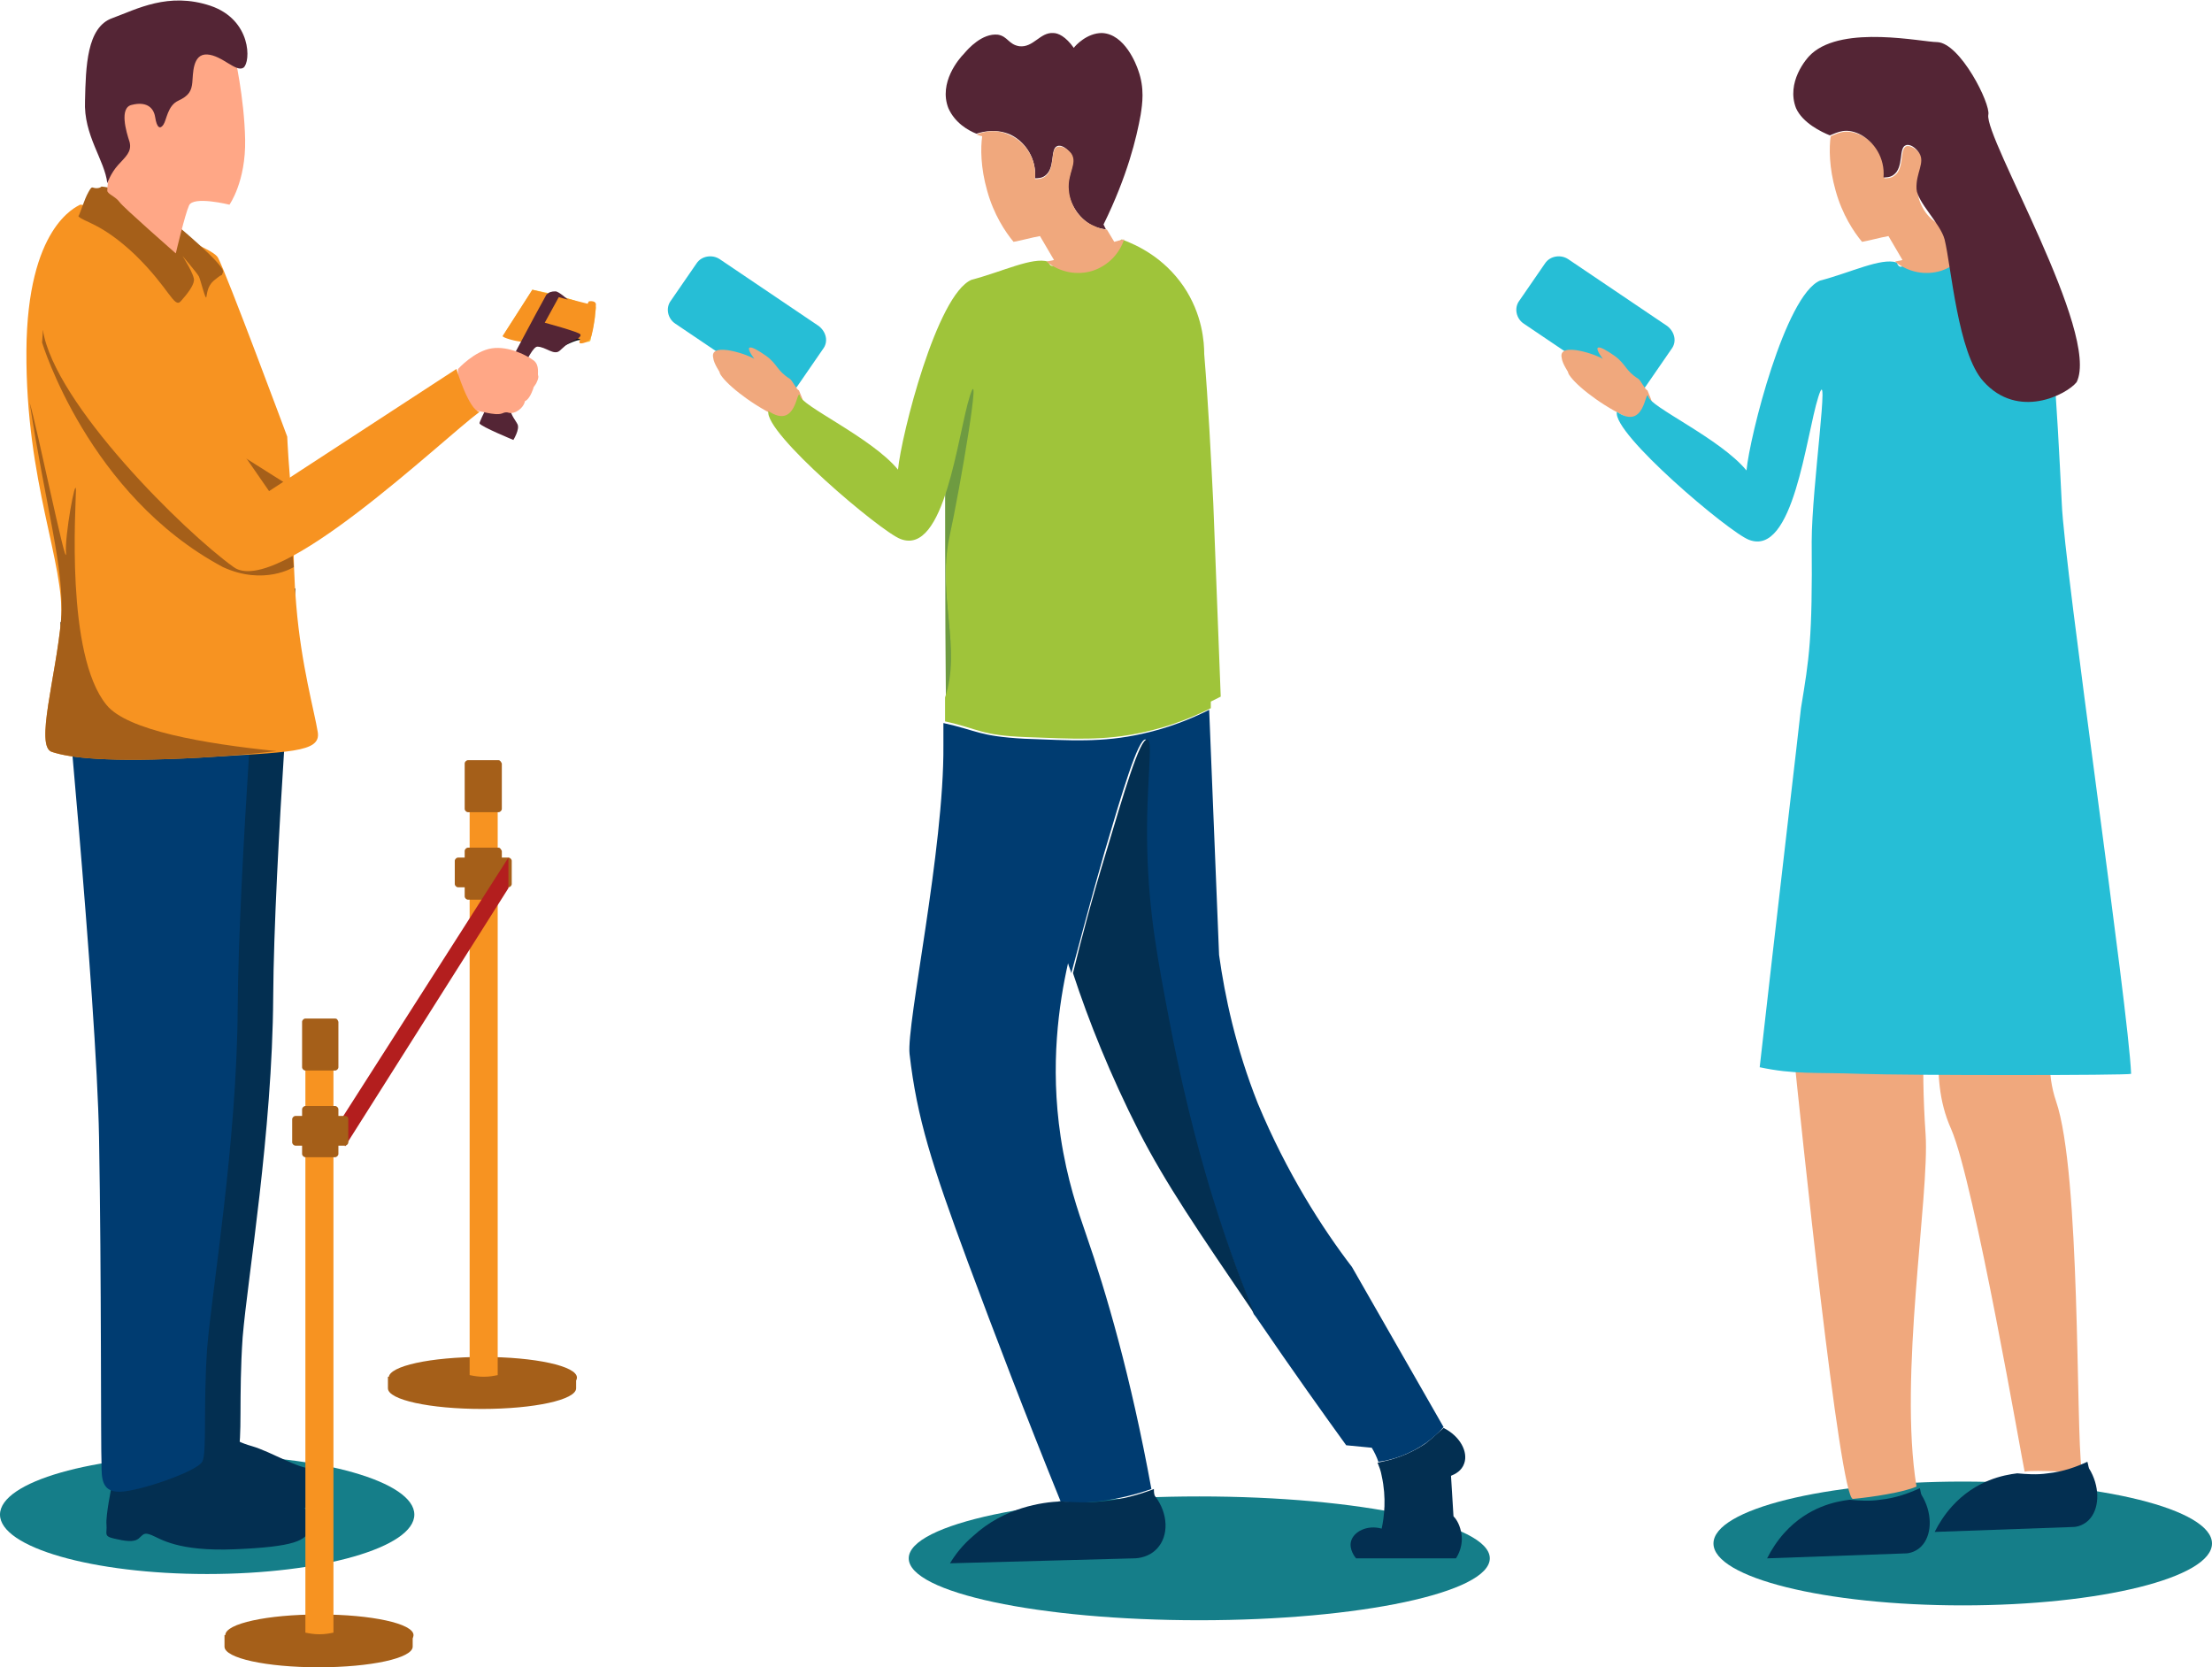 <svg width="268" height="202" viewBox="0 0 268 202" fill="none" xmlns="http://www.w3.org/2000/svg">
<path d="M25.1 190.7C38.962 190.7 50.2 187.476 50.2 183.5C50.2 179.524 38.962 176.3 25.1 176.3C11.238 176.3 0 179.524 0 183.5C0 187.476 11.238 190.7 25.1 190.7Z" fill="#157E89"/>
<path d="M145.3 196.3C164.74 196.3 180.5 192.942 180.5 188.8C180.5 184.658 164.74 181.3 145.3 181.3C125.86 181.3 110.1 184.658 110.1 188.8C110.1 192.942 125.86 196.3 145.3 196.3Z" fill="#157E89"/>
<path fill-rule="evenodd" clip-rule="evenodd" d="M15.8 175.8C15.8 175.8 15.1 179.2 15.2 180.3C15.3 181.4 14.8 181.7 16.1 182C17.4 182.3 18.5 182.5 19.1 182C19.7 181.5 19.7 181.2 20.7 181.6C21.7 182 23.8 183.6 30.8 183.3C37.8 183 39.6 182.3 39.8 180.7C40 179.1 39.4 177.8 37.8 177.9C36.2 178 32.9 175.9 30.5 175.2C28 174.5 27.1 173.4 27.1 173.4C27.1 173.4 19.5 173.1 15.8 175.8Z" fill="#032F51"/>
<path fill-rule="evenodd" clip-rule="evenodd" d="M35.8 71.3C35.8 71.3 33.2 104.4 33.1 120.8C33 137.2 30 154.8 29.4 162C28.9 169.2 29.4 174.7 28.8 175.8C28.2 176.9 22 179.1 19.3 179.4C16.6 179.7 16.6 177.9 16.6 176C16.5 174.1 16.6 153.3 16.3 136.5C16 119.6 11.6 74.1 11.6 74.1L35.8 71.3Z" fill="#032F51"/>
<path fill-rule="evenodd" clip-rule="evenodd" d="M13.5 180.2C13.5 180.2 12.8 183.6 12.9 184.7C13 185.8 12.5 186.1 13.8 186.4C15.1 186.7 16.2 186.9 16.8 186.4C17.4 185.9 17.4 185.6 18.4 186C19.4 186.4 21.5 188 28.5 187.7C35.5 187.4 37.3 186.7 37.5 185.1C37.7 183.5 37.1 182.2 35.5 182.3C33.9 182.4 30.6 180.3 28.2 179.6C25.7 178.9 24.8 177.8 24.8 177.8C24.8 177.8 17.2 177.4 13.5 180.2Z" fill="#032F51"/>
<path fill-rule="evenodd" clip-rule="evenodd" d="M31.5 72.6C31.5 72.6 28.9 105.7 28.8 122.1C28.7 138.5 25.7 156.1 25.1 163.3C24.6 170.5 25.1 176 24.5 177.1C23.9 178.2 17.7 180.4 15 180.7C12.3 181 12.3 179.2 12.3 177.3C12.2 175.4 12.3 154.6 12 137.8C11.7 120.9 7.3 75.4 7.3 75.4L31.5 72.6Z" fill="#003C71"/>
<path fill-rule="evenodd" clip-rule="evenodd" d="M9.7 24.8C9.2 25.1 3.3 27.5 3.2 42.5C3.1 58.5 7.9 68.3 7.4 75.1C6.8 81.9 4.2 90.5 6.3 91.1C8.4 91.8 13 92.4 24.1 91.8C35.1 91.1 38.9 91.2 38.5 88.7C38.1 86.2 36.5 80.6 35.9 73.4C35.3 66.2 35.8 63.6 35.4 60.5C35 57.4 34.8 52.9 34.8 52.9C34.8 52.9 27.4 33 26.4 31.2C25.5 29.5 10.2 24.6 9.7 24.8Z" fill="#F79321"/>
<path fill-rule="evenodd" clip-rule="evenodd" d="M69.3 36.3L67.3 35.7L67.8 36.1L66 39.1L70.5 40.5L70.6 40L67 38.9L68.1 36.5L67 38.9L70.6 40L70.7 39.8C70.9 38.9 71.1 38.1 71.2 37.2V37L69.3 36.3ZM70.4 41.5L71.4 41.4C71.6 41.3 71.6 41 71.6 40.9C71.7 40.6 71.7 40.3 71.8 40C71.8 39.8 71.9 39.6 71.9 39.4C72 39 72.1 38.5 72.1 38.1C72.1 37.9 72.2 37.5 72.2 37.3C72.2 36.9 71.7 36.8 71.5 36.8H71.3L70.4 41.5ZM66.4 35.5L64.5 35.1L61.2 40.3L63.3 40.5L66.4 35.5Z" fill="#F9C842"/>
<path fill-rule="evenodd" clip-rule="evenodd" d="M62 51.6L58.7 50.3L58.4 51L62.1 52.7L62.5 51.3L62 51.6ZM58.9 49.6L58.7 50.2L62 51.5V51.3C62 51.1 61.9 50.9 61.8 50.6C61.7 50.2 61.6 50 61.6 49.6V49.4L61.4 49.5C60.5 49.8 59.9 49.9 58.9 49.7V49.6ZM67.8 36L68.6 36.3L67.8 35.7C67.4 35.4 67 35.5 66.6 35.5H66.5L63.5 40.4L63.7 40.5C63.8 40.5 63.9 40.6 64 40.7C64.4 40.9 64.8 41 65.1 41.2C65.6 41.4 66.5 41.7 66.8 42.1C67 42.2 67.8 42.4 68 42.2C68.2 41.9 69.8 41.2 70.2 41.2H70.3V40.7L66 39.2C65.9 39.2 65.9 39.1 65.9 39L67.8 36Z" fill="#111318"/>
<path fill-rule="evenodd" clip-rule="evenodd" d="M64.5 35.1L71.2 36.8C71.2 36.8 71.3 36.5 71.4 36.5C71.5 36.5 72.2 36.4 72.2 36.9C72.2 37.3 71.9 41 71.3 41.3C70.8 41.6 70.2 41.7 70.2 41.5C70.2 41.3 70.3 41.1 70.3 41.1L67.8 40.2C67.8 40.2 64 41.4 63.3 41.4C62.6 41.4 60.8 40.9 60.9 40.7C61.1 40.4 64.5 35.1 64.5 35.1Z" fill="#F79321"/>
<path fill-rule="evenodd" clip-rule="evenodd" d="M68.8 36.3C68.8 36.3 67.7 35.3 67.3 35.3C66.8 35.3 66.5 35.4 66.2 35.7C66 36 57.9 51 58.1 51.3C58.3 51.7 62.2 53.3 62.2 53.3C62.2 53.3 63 52 62.7 51.4C62.4 50.8 61.7 50.1 61.8 49.1C61.9 48.1 62 47.8 62 47.8C62 47.8 64.2 42 65.1 42C66.1 42 67.1 43.1 67.8 42.5C68.5 41.9 68.6 41.7 69.2 41.4C69.9 41.1 70.5 40.8 70.3 40.5C70.1 40.2 66 39.1 66 39.1L67.7 36L68.8 36.3Z" fill="#542535"/>
<path fill-rule="evenodd" clip-rule="evenodd" d="M3.6 48.8C5.5 61.3 7.9 69.1 7.4 75.1C6.8 81.9 4.2 90.5 6.3 91.1C8.4 91.8 13 92.4 24.1 91.8C27.7 91.6 30.9 91.3 33.5 91C24.7 90.1 15.4 88.5 12.9 85.4C7.9 79.3 9.2 61.3 9.2 59.4C9.2 57.5 7.8 65 8 67.1C8 68.9 4.5 51.8 3.6 48.8Z" fill="#A55F19"/>
<path fill-rule="evenodd" clip-rule="evenodd" d="M12.3 22.6C12.2 22.7 12 22.8 11.7 22.8C11.1 22.8 11.2 22.4 10.7 23.3C10.2 24.2 9.8 25.6 9.6 26C9.6 26.1 9.5 26.1 9.5 26.2C10.1 26.9 12.3 27 16.4 30.9C20.5 34.9 21.1 37.4 21.9 36.5C22.7 35.6 23.4 34.7 23.5 34C23.6 33.3 22.1 31 22.1 31C22.1 31 23.9 33.1 24.1 33.5C24.3 33.9 24.9 36.4 25 36C25.1 35.6 25.1 34.7 25.9 34C26.3 33.7 26.6 33.4 26.9 33.3C26.9 33.2 27 33.1 27 33C27.5 32.3 21.2 27.1 21.2 27.1C21.2 27.1 18 24.7 15.3 23.3C14.3 23 13.3 22.7 12.3 22.6Z" fill="#A55F19"/>
<path fill-rule="evenodd" clip-rule="evenodd" d="M28.4 6.6C28.4 6.6 29.6 11.8 29.7 16.9C29.8 22 27.8 24.8 27.8 24.8C27.8 24.8 23.4 23.7 22.9 24.9C22.4 26 21.3 30.7 21.3 30.7C21.3 30.7 14.9 25.1 14.5 24.5C14 23.8 13 23.5 13 23.1C13 22.7 13.1 21.9 13.2 21.1C13.3 20.3 10.9 9.8 15.2 7.3C19.5 4.7 27.9 4.5 28.4 6.6Z" fill="#FFA786"/>
<path fill-rule="evenodd" clip-rule="evenodd" d="M13 22.2C13 22.2 13.4 21 14.3 20C15.2 19 16 18.4 15.7 17.2C15.3 16 14.4 13 16 12.7C17.6 12.3 18.6 12.9 18.8 14.2C19 15.5 19.4 15.7 19.8 15.1C20.2 14.5 20.3 12.8 21.6 12.2C22.9 11.6 23.2 11 23.3 10C23.4 9 23.3 6.5 25.1 6.6C26.9 6.7 28.6 8.8 29.5 8.2C30.4 7.5 30.5 2.4 25.5 0.7C20.4 -1 16.6 1.1 13.6 2.2C10.5 3.3 10.4 8.1 10.3 12.2C10.1 16.4 12.7 19.4 13 22.2Z" fill="#542535"/>
<path fill-rule="evenodd" clip-rule="evenodd" d="M55.5 44.7C55.5 44.7 57.5 42.5 59.6 42.2C61.7 41.9 63.9 43.1 64.7 43.7C65.4 44.3 65.1 45.3 65.2 45.5C65.3 45.7 65.1 46.3 64.8 46.7C64.5 47.1 64.8 46.7 64.4 47.6C64 48.5 63.6 48.6 63.6 48.6C63.6 48.6 63.5 49.4 62.5 49.9C61.5 50.3 61.7 49.7 60.8 50.1C59.9 50.4 58 49.7 57.3 49.7C56.6 49.6 55.3 46.5 55.5 44.7Z" fill="#FFA786"/>
<path fill-rule="evenodd" clip-rule="evenodd" d="M5.1 41.5C5.1 41.5 10.7 60 27 68.7C32 71 35.6 68.7 35.6 68.7L34.5 58.5L5.2 40L5.1 41.5Z" fill="#A55F19"/>
<path fill-rule="evenodd" clip-rule="evenodd" d="M17.8 38.1L32.6 59.5L55.3 44.7C55.3 44.7 56.8 49.7 58.1 49.9C53.4 53.4 33.5 72.5 28.3 68.7C22.3 64.4 6.6 48.9 5.2 40C4.7 37.1 9.6 27.4 17.8 38.1Z" fill="#F79321"/>
<path fill-rule="evenodd" clip-rule="evenodd" d="M58.5 165.7C54.5 165.7 51 166.2 48.9 166.8H47V168.2C47 169.6 52.1 170.7 58.4 170.7C64.7 170.7 69.8 169.6 69.8 168.2V166.8H67.9C66.1 166.2 62.5 165.7 58.5 165.7Z" fill="#A55F19"/>
<path fill-rule="evenodd" clip-rule="evenodd" d="M58.5 169.4C64.8 169.4 69.9 168.3 69.9 166.9C69.9 165.5 64.8 164.4 58.5 164.4C52.2 164.4 47.1 165.5 47.1 166.9C47.1 168.3 52.3 169.4 58.5 169.4Z" fill="#A55F19"/>
<path fill-rule="evenodd" clip-rule="evenodd" d="M59.1 93.4H57.5H56.9V166.6C57.4 166.7 57.9 166.8 58.6 166.8C59.3 166.8 59.8 166.7 60.3 166.6V93.4H59.1Z" fill="#F79321"/>
<path fill-rule="evenodd" clip-rule="evenodd" d="M61.6 103.9H55.5C55.3 103.9 55.1 104.1 55.1 104.3V107.1C55.1 107.3 55.3 107.5 55.5 107.5H61.6C61.8 107.5 62 107.3 62 107.1V104.3C62 104.1 61.8 103.9 61.6 103.9Z" fill="#A55F19"/>
<path fill-rule="evenodd" clip-rule="evenodd" d="M60.4 92.1H56.7C56.5 92.1 56.3 92.3 56.3 92.5V98C56.3 98.2 56.5 98.4 56.7 98.4H60.4C60.6 98.4 60.8 98.2 60.8 98V92.5C60.7 92.3 60.6 92.1 60.4 92.1Z" fill="#A55F19"/>
<path fill-rule="evenodd" clip-rule="evenodd" d="M60.4 102.7H56.7C56.5 102.7 56.3 102.9 56.3 103.1V108.6C56.3 108.8 56.5 109 56.7 109H60.4C60.6 109 60.8 108.8 60.8 108.6V103.1C60.7 102.9 60.6 102.7 60.4 102.7Z" fill="#A55F19"/>
<path fill-rule="evenodd" clip-rule="evenodd" d="M61.6 103.9L41.6 135.2L41.8 138.9L61.6 107.6V103.9Z" fill="#B31E1E"/>
<path fill-rule="evenodd" clip-rule="evenodd" d="M38.7 197C34.7 197 31.2 197.5 29.1 198.1H27.2V199.5C27.2 200.9 32.3 202 38.6 202C44.9 202 50 200.9 50 199.5V198.1H48.1C46.3 197.4 42.7 197 38.7 197Z" fill="#A55F19"/>
<path fill-rule="evenodd" clip-rule="evenodd" d="M38.7 200.6C45 200.6 50.1 199.5 50.1 198.1C50.1 196.7 45 195.6 38.7 195.6C32.4 195.6 27.3 196.7 27.3 198.1C27.3 199.5 32.4 200.6 38.7 200.6Z" fill="#A55F19"/>
<path fill-rule="evenodd" clip-rule="evenodd" d="M39.2 124.6H37.6H37V197.8C37.5 197.9 38 198 38.7 198C39.4 198 39.9 197.9 40.4 197.8V124.6H39.2Z" fill="#F79321"/>
<path fill-rule="evenodd" clip-rule="evenodd" d="M40.6 123.4H37C36.8 123.4 36.6 123.6 36.6 123.8V129.3C36.6 129.5 36.8 129.7 37 129.7H40.6C40.8 129.7 41 129.5 41 129.3V123.8C40.9 123.5 40.8 123.4 40.6 123.4Z" fill="#A55F19"/>
<path fill-rule="evenodd" clip-rule="evenodd" d="M41.8 135.2H41V134.4C41 134.2 40.8 134 40.6 134H37C36.8 134 36.6 134.2 36.6 134.4V135.2H35.8C35.6 135.2 35.4 135.4 35.4 135.6V138.4C35.4 138.6 35.6 138.8 35.8 138.8H36.6V139.8C36.6 140 36.8 140.2 37 140.2H40.6C40.8 140.2 41 140 41 139.8V138.8H41.8C42 138.8 42.2 138.6 42.2 138.4V135.6C42.2 135.3 42 135.2 41.8 135.2Z" fill="#A55F19"/>
<path d="M99.7 42.3L96.6 46.8C96 47.7 94.7 47.9 93.8 47.3L81.8 39.2C80.9 38.6 80.6 37.3 81.3 36.4L84.4 31.9C85 31 86.3 30.8 87.2 31.4L99.2 39.5C100.1 40.2 100.4 41.4 99.7 42.3Z" fill="#26BED6"/>
<path d="M174.9 173C176.9 174 177.9 175.9 177.4 177.3C177.1 178.2 176.3 178.6 175.8 178.8C175.9 180.4 176 182 176.1 183.7C176.4 184 176.8 184.6 177 185.5C177.4 187.2 176.6 188.5 176.4 188.8C172.4 188.8 168.3 188.8 164.3 188.8C164.2 188.7 163.4 187.7 163.7 186.7C164 185.6 165.6 184.7 167.4 185.2C167.7 183.8 168 181.5 167.4 178.8C167.3 178.2 167.1 177.7 166.9 177.2C168.6 176.9 170.6 176.3 172.7 174.9C173.6 174.2 174.3 173.5 174.9 173C174.9 172.9 174.9 172.9 174.9 173Z" fill="#032F51"/>
<path d="M163.8 153.5C167.5 160 171.2 166.4 174.9 172.9C174.3 173.6 173.6 174.2 172.8 174.8C170.8 176.2 168.7 176.9 167 177.1C166.8 176.5 166.5 175.9 166.2 175.4C165.2 175.3 164.1 175.2 163.1 175.1C160.5 171.5 156.7 166.2 152.2 159.6C152.1 159.5 152 159.3 151.9 159.2C149.9 154.2 148.2 149.5 146.9 145.3C145.8 141.8 143.5 134.2 141.6 124.3C140 116 139 110.6 138.8 103C138.6 95 139.6 89.7 138.8 89.6C137.9 89.4 135.9 96.2 133.8 103.3C132.1 109.2 130.8 114.2 129.8 117.9C129.7 117.5 129.5 117.1 129.4 116.7C128.3 121.6 127.2 129 128.5 137.7C129.3 143 130.6 146.7 131.6 149.6C134 156.5 137 166.7 139.5 180.4C137.8 181 135.6 181.6 133.1 181.9C131.3 182.1 129.6 182.1 128.2 181.9C128.3 181.9 128.4 181.9 128.5 181.9C124.2 171.3 120.5 161.6 117.3 153C112.9 141.1 111.1 135.5 110.2 127.7C109.8 124.1 114.4 102.9 114.3 90.3C114.3 89.8 114.3 89.4 114.3 88.9C114.3 88.5 114.3 88.1 114.3 87.6C118.4 88.5 118.6 89.2 124.1 89.5C129.7 89.7 133.5 90 138.4 88.9C141.6 88.2 144.3 87.1 146.5 86C146.9 95.9 147.3 105.8 147.7 115.7C148.4 120.7 149.7 126.9 152.4 133.7C155.9 142.1 160.2 148.8 163.8 153.5Z" fill="#003C71"/>
<path d="M147 145.3C148.3 149.5 149.9 154.1 152 159.2C145 148.9 141.3 143.5 138 137.1C134.5 130.2 131.9 123.7 130 117.9C130.9 114.2 132.2 109.2 134 103.3C136.1 96.3 138.1 89.4 139 89.6C139.8 89.7 138.8 95 139 103C139.2 110.6 140.2 116 141.8 124.3C143.7 134.2 145.9 141.8 147 145.3Z" fill="#032F51"/>
<path d="M133.5 4C136.3 4.1 137.7 7.9 137.9 8.5C138.7 10.7 138.4 12.6 138.2 13.9C137.7 16.7 136.6 21.3 133.7 27.2C133.8 27.4 133.9 27.6 134 27.8C133.4 27.7 132.9 27.6 132.3 27.3C130.6 26.4 129.6 24.6 129.4 23C129.3 21 130.5 19.8 129.7 18.6C129.3 18 128.6 17.5 128.1 17.7C127.2 18 127.9 20.4 126.6 21.3C126.2 21.6 125.7 21.6 125.4 21.6C125.6 19.3 124.3 17.2 122.4 16.3C120.8 15.6 119.2 15.9 118.3 16.2C117.3 15.8 115.7 14.9 114.9 13.1C113.7 10 116.2 7.1 116.8 6.5C117.3 5.9 119 4 120.9 4.2C122.1 4.4 122.2 5.4 123.5 5.6C125.2 5.8 126 3.9 127.6 4C128.2 4 129.1 4.4 130.1 5.8C130.3 5.5 131.7 4 133.5 4Z" fill="#542535"/>
<path d="M124.1 39.4C125.2 41.2 125.2 43.5 124.1 45.2C122.8 47.1 121.9 48.2 119.5 47.5C118.5 57.1 117.1 56.1 115.1 65.2C113.6 72.2 116.6 78.6 114.6 84.5C114.5 75.5 114.5 57.8 114.5 47.7C110 47.4 113.7 43.7 114.7 43.7C119.8 43.6 121.4 40.5 124.1 39.4Z" fill="#6E9B41"/>
<path d="M95.7 45.9C96 46.1 96.5 47.2 96.8 47.3C97.1 48.1 97.7 49.1 97.3 50C97 50.7 95.1 50.5 94.6 50.7C94.4 50.6 94.2 50.5 94 50.4C90.7 48.8 87.7 46.3 87.2 45.2C87.3 45.1 86.5 44.2 86.4 43.3C86 41.3 91 43.1 91.4 43.5C90.1 41.7 90.8 41.7 92.8 43.1C94.2 44.1 94.1 44.9 95.7 45.9Z" fill="#F0A87D"/>
<path d="M147 61C147.3 68.8 147.6 76.6 147.9 84.4C147.5 84.6 147.1 84.8 146.7 85C146.7 85.3 146.7 85.5 146.7 85.8C144.5 86.9 141.8 88 138.6 88.7C133.7 89.8 129.9 89.5 124.3 89.3C118.8 89.1 118.6 88.3 114.5 87.4C114.5 86.6 114.5 85.6 114.5 84.5C116.5 78.6 113.6 72.2 115 65.2C116.4 58.8 119 43.3 117.5 48C116 52.7 114.5 67.4 109.1 65.3C106.7 64.4 92.5 52.4 93.1 49.8C96.5 52.1 96.5 47.1 96.9 47.9C96.9 49.1 105.6 53 108.8 56.9C109.2 52.7 113.5 35.7 117.7 33.9C121.5 32.9 125.1 31.1 127 31.7C127.7 33.5 128.8 30 130.7 30.4C132.6 30.8 134.5 30.2 135.9 29C137.8 29.7 141 31.2 143.4 34.7C145.7 38.1 145.9 41.5 145.9 42.9C146.4 49 146.7 55 147 61Z" fill="#9FC43A"/>
<path d="M139.9 181.2C141.6 183.4 141.6 186.1 140.2 187.6C139.3 188.6 138 188.8 137.4 188.8C130 189 122.5 189.2 115.1 189.4C115.7 188.4 116.6 187.2 117.9 186.1C121.7 182.6 126.3 182 128.5 181.9C130 182 131.7 182.1 133.4 181.9C135.9 181.7 138 181.1 139.8 180.4C139.8 180.6 139.8 180.9 139.9 181.2Z" fill="#032F51"/>
<path d="M129.8 18.6C130.6 19.8 129.3 21 129.5 23C129.6 24.6 130.6 26.5 132.4 27.3C133 27.6 133.6 27.8 134.1 27.8C134.4 28.3 134.7 28.8 135 29.3C135.3 29.2 135.7 29.1 136.2 29C135.6 30.8 134.2 32.2 132.4 32.8C130.5 33.4 128.4 33 126.8 31.7C127.1 31.6 127.4 31.6 127.7 31.5C127.1 30.5 126.6 29.6 126 28.6C124.9 28.8 123.9 29.1 122.8 29.3C121.8 28.1 120.4 26 119.6 23.1C118.8 20.3 118.8 17.9 119 16.5C118.9 16.5 118.6 16.4 118.3 16.3C119.3 15.9 120.8 15.6 122.4 16.4C124.4 17.3 125.6 19.4 125.4 21.7C125.7 21.7 126.2 21.7 126.6 21.4C127.9 20.5 127.2 18.1 128.1 17.8C128.7 17.6 129.4 18.1 129.8 18.6Z" fill="#F0A87D"/>
<path d="M237.8 194.5C254.479 194.5 268 191.142 268 187C268 182.858 254.479 179.5 237.8 179.5C221.121 179.5 207.6 182.858 207.6 187C207.6 191.142 221.121 194.5 237.8 194.5Z" fill="#157E89"/>
<path d="M202.5 42.3L199.4 46.8C198.8 47.7 197.5 47.9 196.6 47.3L184.6 39.2C183.7 38.6 183.4 37.3 184.1 36.4L187.2 31.9C187.8 31 189.1 30.8 190 31.4L202 39.5C202.9 40.2 203.2 41.4 202.5 42.3Z" fill="#26BED6"/>
<path d="M249.1 133.4C246.8 126.6 250.6 120.4 250 115.4C249.6 105.5 249.3 95.6 248.9 85.7C247 86.8 244.6 87.9 241.9 88.6C237.7 89.7 234.3 89.4 229.5 89.2C224.7 89 224.6 88.2 220.9 87.3C220.9 87.8 220.9 88.3 220.9 88.6C220.9 89.1 220.9 89.5 220.9 90C221 102.6 216.9 123.8 217.3 127.4C218.1 135.2 222.9 181.7 224.5 181.6C226.7 181.4 230.7 180.8 232.2 180.1C230 166.8 233.8 144.8 233.3 137.4C232.7 128.7 233.1 121.3 234.1 116.4C234.2 116.8 234.3 117.2 234.4 117.6C236.1 123.4 233.3 129.9 236.4 136.8C239.2 143.2 245.1 177.6 245.3 178.3C246.8 178 251.7 178.6 252.2 178C251.5 173.1 252.1 142.1 249.1 133.4Z" fill="#F0A87D"/>
<path d="M198.5 45.9C198.8 46.1 199.3 47.2 199.6 47.3C199.9 48.1 200.5 49.1 200.1 50C199.8 50.7 197.9 50.5 197.4 50.7C197.2 50.6 197 50.5 196.8 50.4C193.5 48.8 190.5 46.3 190 45.2C190.1 45.1 189.3 44.2 189.2 43.3C188.8 41.3 193.8 43.1 194.2 43.5C192.9 41.7 193.6 41.7 195.6 43.1C197 44.1 196.9 44.9 198.5 45.9Z" fill="#F0A87D"/>
<path d="M249.8 61C250.1 68.8 257.9 122.3 258.2 130.1C257.8 130.3 231 130.3 225.4 130.1C219.9 129.9 217.4 130.2 213.2 129.3C215 113.3 218.1 86.9 218.2 85.8C219.2 79.7 219.6 77.5 219.5 65.6C219.5 59.1 221.8 43.3 220.3 48.1C218.8 52.8 217.3 67.5 211.9 65.4C209.5 64.5 195.3 52.5 195.9 49.9C199.3 52.2 199.3 47.2 199.7 48C199.7 49.2 208.4 53.1 211.6 57C212 52.8 216.3 35.8 220.5 34C224.3 33 227.9 31.2 229.8 31.8C230.5 33.6 231.6 30.1 233.5 30.5C235.4 30.9 237.3 30.3 238.7 29.1C240.6 29.8 243.8 31.3 246.2 34.8C248.5 38.2 248.7 41.6 248.7 43C249.2 49 249.5 55 249.8 61Z" fill="#26BED6"/>
<path d="M232.8 181.1C234.1 183.2 234.1 185.7 233 187.1C232.3 188 231.3 188.2 230.9 188.2C225.3 188.4 219.7 188.6 214.1 188.8C214.6 187.8 215.3 186.7 216.2 185.7C219.1 182.5 222.5 181.9 224.1 181.7C225.2 181.8 226.5 181.9 227.8 181.7C229.7 181.5 231.3 180.9 232.6 180.3C232.7 180.6 232.7 180.9 232.8 181.1Z" fill="#032F51"/>
<path d="M253.1 177.9C254.4 180 254.4 182.5 253.3 183.9C252.6 184.8 251.6 185 251.2 185C245.6 185.2 240 185.4 234.4 185.6C234.9 184.6 235.6 183.5 236.5 182.5C239.4 179.3 242.8 178.7 244.4 178.5C245.5 178.6 246.8 178.7 248.1 178.5C250 178.3 251.6 177.7 252.9 177.1C253 177.4 253 177.6 253.1 177.9Z" fill="#032F51"/>
<path d="M232.6 18.6C233.4 19.8 232.1 21 232.3 23C232.4 24.6 233.4 26.5 235.2 27.3C235.8 27.6 236.4 27.8 236.9 27.8C237.2 28.3 237.5 28.8 237.8 29.3C238.1 29.2 238.5 29.1 239 29C238.4 30.8 237 32.2 235.2 32.8C233.3 33.4 231.2 33 229.6 31.7C229.9 31.6 230.2 31.6 230.5 31.5C229.9 30.5 229.4 29.6 228.8 28.6C227.7 28.8 226.7 29.1 225.6 29.3C224.6 28.1 223.2 26 222.4 23.1C221.6 20.3 221.6 17.9 221.8 16.5C221.7 16.5 222.1 16.6 221.8 16.5C222.8 16.1 223.6 15.6 225.3 16.3C227.3 17.2 228.5 19.3 228.3 21.6C228.6 21.6 229.1 21.6 229.5 21.3C230.8 20.4 230.1 18 231 17.7C231.5 17.6 232.2 18.1 232.6 18.6Z" fill="#F0A87D"/>
<path d="M234.7 5.1C237.5 5.2 241.2 12.6 240.9 13.9C240.4 16.7 254.5 40.4 251.6 46.3C250.4 47.8 244.5 50.9 240.3 46.2C237.2 42.8 236.4 32.2 235.6 29C235.1 27.1 232.3 24.5 232.2 22.9C232.1 20.9 233.3 19.7 232.5 18.5C232.1 17.9 231.4 17.4 230.9 17.6C230 17.9 230.7 20.3 229.4 21.2C229 21.5 228.5 21.5 228.2 21.5C228.4 19.2 227.1 17.1 225.2 16.2C223.6 15.5 222.7 16 221.7 16.4C220.7 16 218.4 14.9 217.6 13.1C216.4 10 218.8 7.1 219.5 6.5C223.4 3 232.9 5.1 234.7 5.1Z" fill="#542535"/>
</svg>
